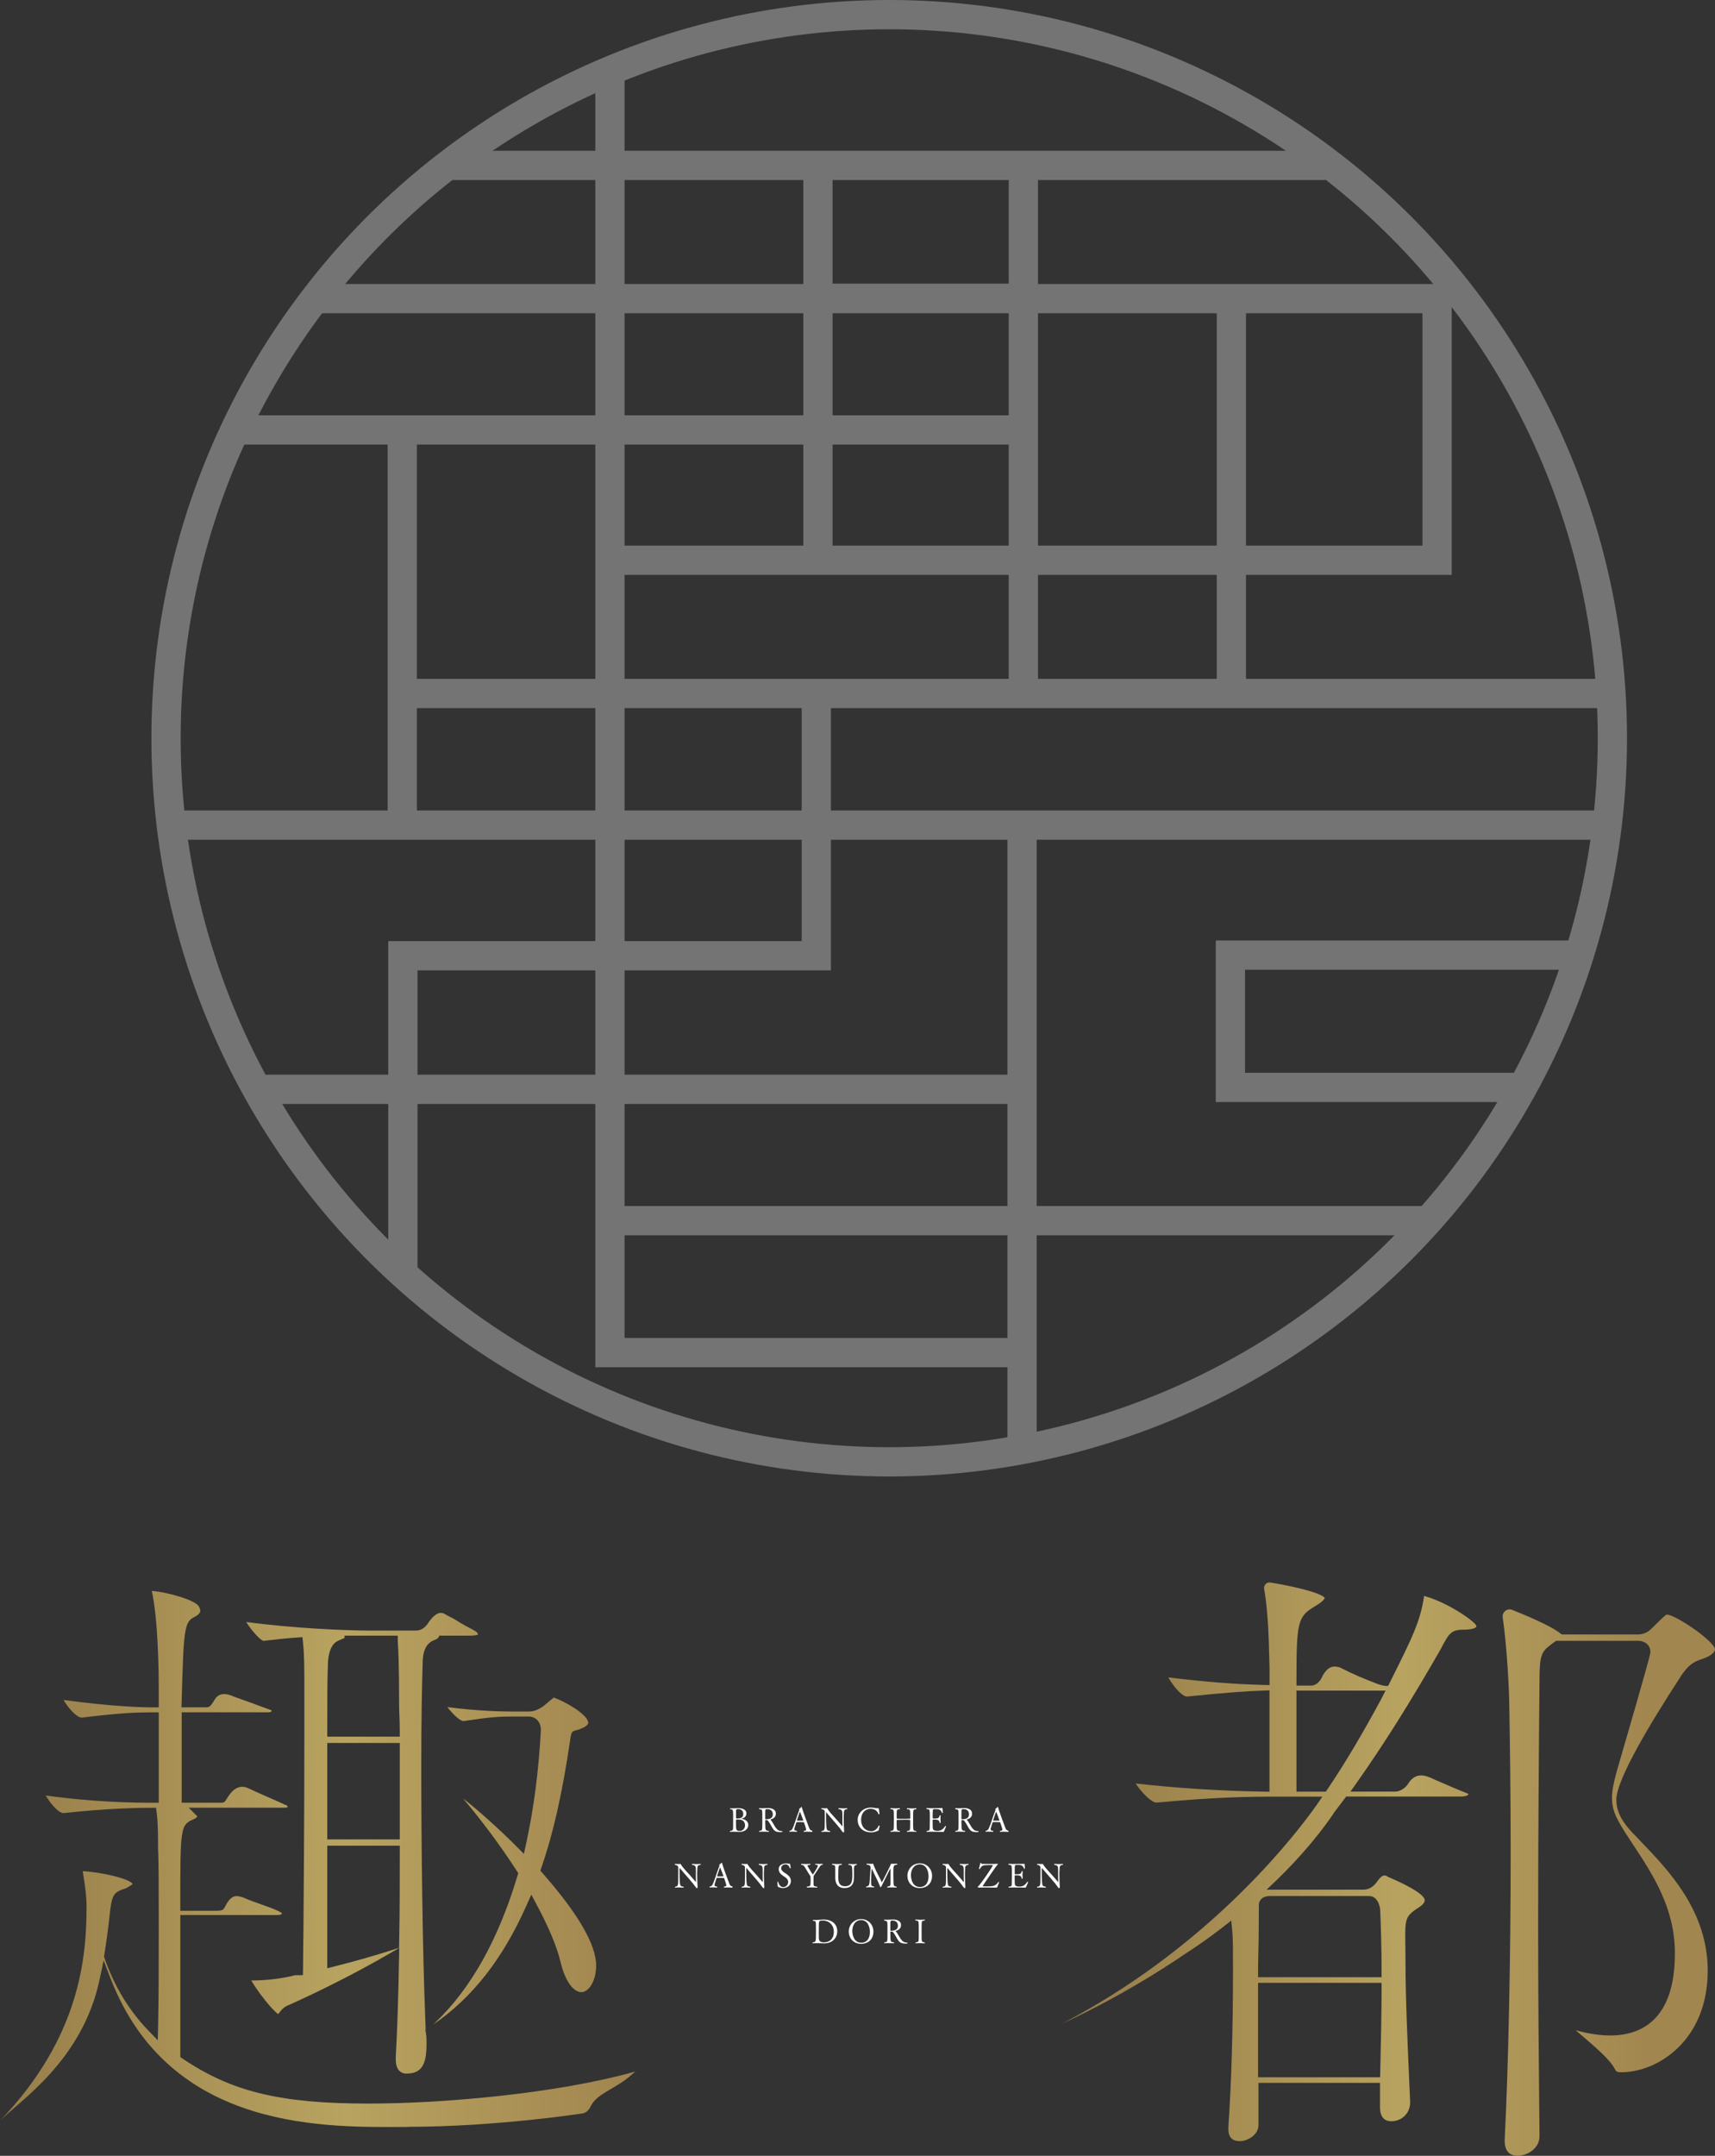 <?xml version="1.0" encoding="UTF-8"?>
<svg id="_レイヤー_2" data-name="レイヤー 2" xmlns="http://www.w3.org/2000/svg" xmlns:xlink="http://www.w3.org/1999/xlink" viewBox="0 0 369.36 464.02">
  <rect x="0" y="0" width="369.36" height="464.02" fill="#333333" stroke="none"/>
  <defs>
    <style>
      .cls-1 {
        fill: none;
        stroke: #fff;
        stroke-miterlimit: 10;
        stroke-width: 6.3px;
      }

      .cls-2 {
        fill: url(#_名称未設定グラデーション_6);
      }

      .cls-3 {
        fill: #fff;
      }

      .cls-4 {
        fill: url(#_名称未設定グラデーション_6-2);
      }

      .cls-5 {
        opacity: .32;
      }
    </style>
    <linearGradient id="_名称未設定グラデーション_6" data-name="名称未設定グラデーション 6" x1="4.8" y1="400.14" x2="144.71" y2="400.14" gradientUnits="userSpaceOnUse">
      <stop offset="0" stop-color="#9a804b"/>
      <stop offset=".5" stop-color="#b8a360"/>
      <stop offset=".92" stop-color="#a2864f"/>
    </linearGradient>
    <linearGradient id="_名称未設定グラデーション_6-2" data-name="名称未設定グラデーション 6" x1="239.93" y1="402.32" x2="364.6" y2="402.32" xlink:href="#_名称未設定グラデーション_6"/>
  </defs>
  <g id="_修正箇所" data-name="修正箇所">
    <g>
      <g class="cls-5">
        <line class="cls-1" x1="67.79" y1="64.28" x2="311.89" y2="64.28"/>
        <line class="cls-1" x1="52.3" y1="92.54" x2="221.03" y2="92.54"/>
        <polyline class="cls-1" points="132.48 120.59 309.51 120.59 309.51 64.21"/>
        <polyline class="cls-1" points="131.36 14.24 131.36 291.14 219.08 291.14"/>
        <line class="cls-1" x1="86.63" y1="94.42" x2="86.63" y2="178.79"/>
        <line class="cls-1" x1="87.05" y1="149.27" x2="347.89" y2="149.27"/>
        <line class="cls-1" x1="96.68" y1="35.6" x2="285.51" y2="35.6"/>
        <line class="cls-1" x1="176.16" y1="35.46" x2="176.16" y2="122.33"/>
        <line class="cls-1" x1="220.4" y1="35.39" x2="220.4" y2="151.57"/>
        <line class="cls-1" x1="36.81" y1="177.6" x2="347.06" y2="177.6"/>
        <line class="cls-1" x1="55.23" y1="234.47" x2="222.29" y2="234.47"/>
        <line class="cls-1" x1="176.65" y1="64.21" x2="220.4" y2="64.21"/>
        <line class="cls-1" x1="220.12" y1="175.44" x2="220.12" y2="311.93"/>
        <line class="cls-1" x1="133.11" y1="262.74" x2="222.29" y2="262.74"/>
        <line class="cls-1" x1="265.2" y1="63.79" x2="265.2" y2="150.53"/>
        <polyline class="cls-1" points="175.81 150.74 175.81 205.72 86.77 205.72 86.77 274.25"/>
        <polyline class="cls-1" points="342.45 205.58 264.99 205.58 264.99 234.06 327.38 234.06"/>
        <line class="cls-1" x1="221.87" y1="262.74" x2="308.54" y2="262.74"/>
        <circle class="cls-1" cx="191.51" cy="158.9" r="155.75"/>
      </g>
      <g>
        <path class="cls-2" d="M87.85,457.81c-16.57,0-51.07,1.5-64.02-31.93l-1.51-3.91-.87,4.1c-3.71,17.49-17.22,26.11-21.44,30.4,17.32-18.05,18.63-35.36,18.63-46.12,0-2.15-.26-3.9-.57-5.93-.08-.52-.16-1.07-.24-1.66,3.57.15,10.25,1.59,10.73,2.78,0,0,0,0,0,0-.05,0-.3.28-1.35.86-.25.1-.56.21-.81.29-2.18.74-2.37,1.73-2.82,5.79-.29,2.85-.71,5.7-1.13,8.36l-.05.31.1.29c2.03,5.92,5.28,11.31,9.41,15.58l2.07,2.14.07-2.98c.14-6.01.14-14.27.14-21.57s0-14.01-.15-16.62c0-3,0-5.43-.29-7.79l-.14-1.09h-1.1c-1.99,0-9.23.08-18.82,1.15-1.12,0-2.9-2.15-3.84-3.79,5.54.77,13.54,1.57,23.09,1.57h1.25v-19.47h-1.68c-2.99,0-6.87.14-14.9,1.14-1.22-.07-2.99-2.19-3.92-3.8,10.27,1.37,16.42,1.59,19.25,1.59h1.25v-3.96c0-3.43-.11-14.88-1.5-21.11,3.6.29,9.69,2.08,10.21,3.47,0,.26.97,1.08-.99,2.13-2.3,1.04-2.35,2.99-2.79,18.18l-.04,1.28h5.44c.72,0,1.11-.67,1.77-1.75,1.29-2.11,4.06-.53,4.11-.54,1.32.46,5.21,1.86,7.98,2.9.39.15-.09.46-.49.46h-18.76v19.47h8.48c.85,0,.84-.3,1.54-1.36,1.77-2.69,3.52-2.13,4.35-1.75,1.55.77,4.78,2.1,8.3,3.72.21.1.38.46-.54.46h-20.62l1.87,1.87c-.11.16-.45.49-.83.62-2.85,1.22-2.85,1.86-2.85,18.44v1.25h7.67c1.32,0,1.58-.16,1.89-.74.06-.11.12-.22.19-.34,1.43-2.86,2.85-2,3.71-1.81,2.95,1.33,6.55,2.21,8.37,3.35.18.12,0,.46-1.03.46h-20.79v30.58l.55.37c10.58,7.11,21.03,9.63,39.92,9.63,16.17,0,40.75-2.16,57.52-6.9-.44.38-.9.77-1.32,1.13-3.11,2.63-6.98,3.66-8.26,6.3-.5,1.01-.99,1.43-1.83,1.6-.08,0-18.48,2.87-37.55,2.87ZM97.77,348.46c3.81,2.44,5.03,2.47,5.19,3.39,0,0,0,0-.01,0-.09,0-.5.21-1.59.21h-6.77v.03c0,.13-.19.67-1.11.94-2.29.91-2.46,3.46-2.46,5.4-.13,3.63-.29,11.57-.29,21.82,0,16.34.26,39.46.86,54.25l.09,2.3-.07.04.13.81c.12.75.12,1.53.12,2.22,0,3.99-.72,6.46-4.31,6.46-1.47,0-2.32-1.11-2.32-3.03v-.43c.32-5.5.58-13.52.71-21.38l.04-2.21-1.91,1.11c-8.1,4.72-16.82,8.95-22.27,11.35-.87.43-1.35,1.08-1.7,1.55-.06.07-.12.16-.18.23-1.34-.86-4.61-5.11-5.8-7.24h.48c3.3,0,7.02-.61,8.6-1.04l.12-.03.11-.06h.58s1.23-.01,1.23-.01l.02-1.23c.14-9.95.29-35.37.29-50.37v-8.27c0-6.66,0-8.91-.29-11.68l-.12-1.19-1.19.07c-2.33.15-4.81.44-7.2.72-.8-.18-2.68-2.4-3.73-4.07,9.96,1.34,21.36,1.85,26.55,1.85h9.98c1.04,0,1.92-.52,2.61-1.55,2.21-3.31,3.44-2.1,4.05-1.77l1.55.8ZM70.48,423.65l1.55-.39c4.33-1.08,8.85-2.37,13.06-3.73l.85-.27.02-.89c.14-6.43.14-13.26.14-19.85v-1.25h-15.62v26.38ZM70.48,395.91h15.62v-20.75h-15.62v20.75ZM74.23,352.52c-.24.19-.74.3-1.58.73-1.9.98-2.03,4.24-2.03,5.04-.14,3.4-.14,8.43-.14,14.26v1.25h15.62v-1.25c0-1.2-.04-2.3-.08-3.3-.03-.78-.06-1.49-.06-2.12,0-9.08-.2-12.4-.27-13.49-.01-.17-.02-.28-.02-.34v-1.23s-1.25-.01-1.25-.01h-10.23v.11c0,.13.02.25.04.36ZM119.23,365.38c2.37.81,7.1,3.47,7.46,5.32.1.49-.59,1.01-1.62,1.4-.41.2-.72.27-1.06.35-.96.23-1,.44-1.32,2.79-1.63,10.93-3.56,19.43-6.07,26.72l-.24.69.48.55c7.65,8.7,11.53,15.38,11.53,19.86,0,3.43-1.64,5.74-3.17,5.74-1.41,0-3.33-1.7-4.49-6.47-.79-3.3-2.46-7.32-5.1-12.27l-1.2-2.26-1.04,2.34c-5.09,11.48-11.67,19.88-20.1,25.63l.42-.4c7.67-7.26,13.64-17.91,17.74-31.64l.16-.55-.31-.48c-3.43-5.32-7.63-10.96-11.59-15.61,3.2,2.47,7.75,6.56,11.51,10.32l1.61,1.62.49-2.23c1.65-7.57,2.72-15.8,3.17-24.45,0-1.72-1.1-2.88-2.67-2.88h-3.99c-2.26,0-4.63.16-10.05.99-.82-.1-2.41-1.66-3.43-3.02,6.81.9,12.34.95,13.48.95h4.14c1.39,0,2.3-.7,2.93-1.05l2.35-1.95Z"/>
        <path class="cls-4" d="M306.71,343.51c-.78,5.45-2.64,9.16-7.26,18.39l-.47.94c-.63.25-2.45-.44-2.45-.44-3.55-1.38-4.9-1.96-7.51-3.27l-.3-.15s-.48-.17-.47-.17c-.19.07-1.93-.87-3.41,1.92l-.08.16c-.51,1.28-1.6,1.92-2.3,1.92h-3.24v-1.25c0-12.43.29-13.6,3.9-15.77,1.77-1.03,2.14-1.64,2.21-1.84-.95-1.23-7.62-2.67-11.73-3.32-.79-.13-1.47.56-1.34,1.35.85,4.85,1.01,10.97,1.1,14.83.02.83.04,1.55.06,2.19v3.7l-1.28-.03c-6.31-.16-12.54-.65-20.52-1.62.97,1.73,2.89,4.12,4.02,4.12,8.43-.84,12.28-1.14,16.48-1.29l1.29-.04v21.82l-1.27-.02c-9.74-.18-18.78-.76-27.56-1.76,1.13,1.75,3.36,4.12,4.5,4.12,12.81-1.19,19.65-1.29,26.65-1.29h9.08l-1.36,1.96c-.28.4-.58.8-.86,1.2-5.96,8.1-23.96,30.1-53.7,45.62,0,0,12.41-5.41,26.68-15.15,2.45-1.58,5.07-3.41,7.83-5.56l1.78-1.39.22,2.25c.15,1.49.15,4.35.15,8.68,0,12.66-.34,23.96-1,33.52v.43c0,1.73.83,2.6,2.46,2.6s4.03-1.32,4.03-3.46v-9.09h26.17v5.24c0,1.98.85,3.03,2.46,3.03,1.98,0,4.03-1.51,4.03-4.03v-.23s-.11-2.52-.11-2.52c-.42-9.39-.89-20.03-.89-27.63,0-8.47-.59-9.26,2.25-11.21l.51-.33c.78-.5,1.38-1.05,1.38-1.62,0-1.58-5.89-4.17-7.89-5.04-.41-.2-1.02-.93-2.35,1.01-.71,1.04-1.77,1.75-2.92,1.75h-20.9c5.35-4.94,10.37-10.45,14.47-16.46l-.02-.03c.76-.99,1.53-2,2.32-3.05l.37-.5h24.66c1.61,0,1.79-.53,1.61-.61-4.02-1.62-3.78-1.58-7.11-3-1.02-.41-3.86-2.28-5.77.79-.65,1.09-1.93,1.75-2.78,1.75h-9.68l1.39-1.97c5.77-8.16,11.67-17.55,18.03-28.67,1.98-3.81,2.31-4.23,5.57-4.23h.03c.35-.02,2.11-.16,2.11-.75,0-.77-5.95-5.04-11.31-6.51ZM297.55,428.04c0,5.36-.14,11.3-.28,17.59l-.03,1.49h-26.29v-20.33h26.6v1.25ZM294.87,408.11c1.8,0,2.39,2.19,2.39,3.19.13,2.99.29,7.68.29,13.03v1.25h-26.6v-1.25c0-1.44.04-2.87.07-4.31.04-1.42.07-2.83.07-4.3l.03-5.75s-.04-1.99,2.72-1.86h21.03ZM297.54,365.59c-4.16,7.71-7.96,14.09-11.62,19.5l-.37.55h-6.33v-21.75h16.34c.05,0,.26,0,.31,0,.21,0,.18,0,.45,0h2.09s-.87,1.69-.87,1.69ZM361.87,361.02c-6.28,9.62-13.76,22-13.76,26.37,0,3.03,1.74,5.4,4.36,8.01l.85.89c6.11,6.36,14.47,15.07,14.47,27.89,0,15.08-10.86,21.86-18.58,21.86-.98,0-1.16-.15-1.45-.74-.99-1.98-4.36-4.84-7.33-7.38-.35-.3-.71-.61-1.08-.92,2.77.75,5.22,1.12,7.43,1.12,6.36,0,13.94-3.06,13.94-17.65,0-9.8-4.69-16.9-9.23-23.77l-.39-.59c-2.72-4.16-3.93-6.13-3.93-9.16,0-1.42.32-3.14,1.1-5.94,7.18-24.59,7.18-25.16,7.18-25.44,0-1.41-1.1-2.39-2.67-2.39h-17.67l-1.06.79c-2.08,1.55-2.49,2.34-2.49,7.87-.15,16.52-.29,34.32-.29,52.49,0,14.77.13,29.35.29,45.51,0,2.48-2.45,4.16-4.74,4.16-1.25,0-2.75-.55-2.75-3.17v-.43c.8-15.64,1.28-38.75,1.28-61.76,0-12.46-.16-23.73-.29-31.12,0-3.37-.49-12.96-1.42-19.38-.17-1.15.97-2.05,2.05-1.62,3.28,1.3,7.74,3.23,9.82,4.65l.86.64h16.25c.77,0,1.93-.13,3.02-1.22,1.09-1.09,2.9-2.9,3.3-3.07,1.91,0,10.23,5.69,10.41,7.47,0,.77-1.19,1.62-3.12,2.22-1.58.59-2.6,1.12-4.37,3.78Z"/>
        <g>
          <path class="cls-3" d="M159.26,394.31c-.45,0-.87-.05-1.32-.05-.22,0-.44.01-.67.04h-.01c-.05,0-.07-.04-.07-.08s.02-.09.07-.13c.6-.06.61-.19.63-.87,0-.22,0-.51,0-.86,0-.18,0-.47,0-.75s0-.57,0-.74v-.14c0-1.12,0-1.27-.6-1.3-.04,0-.06-.06-.06-.11s.02-.09.06-.09h0c.11.01.24.01.38.01.43,0,.97-.04,1.32-.04.99,0,1.76.32,1.76,1.12,0,.71-.55,1.05-1.02,1.14-.04,0-.05.01-.05.02,0,.02.1.04.12.04.62.06,1.36.48,1.36,1.27,0,1.14-1.14,1.52-1.9,1.52ZM159,389.4c-.38,0-.45.06-.48.32,0,.02,0,.04,0,.73v.79c0,.05.01.19.12.19h.04c.07-.01.22-.03.34-.03.38-.01,1.06-.11,1.06-.95,0-.49-.26-1.05-1.06-1.05ZM159.08,391.63c-.25,0-.4.01-.46.03-.08.02-.11.06-.11.14,0,.36,0,.88,0,1.17.02.73.04,1.14.78,1.14.68,0,1.17-.56,1.17-1.2,0-.59-.31-1.27-1.37-1.27Z"/>
          <path class="cls-3" d="M167.91,394.35c-.53,0-1.01-.15-1.35-.6-.42-.57-.73-1.34-1.17-1.86-.05-.06-.12-.12-.22-.12h-.04c-.11,0-.16,0-.24,0-.06,0-.09.03-.09.08,0,.32,0,.65.01.96.04,1.09.04,1.21.73,1.27.04.04.07.08.07.12,0,.05-.03.09-.08.09,0,0-.55-.04-1.13-.04-.3,0-.59,0-.84.04h-.02s-.06-.03-.06-.08c0-.04.02-.09.07-.13.61-.07.62-.13.63-1.24,0-.28,0-.88,0-1.42,0-.4,0-.76,0-.94-.03-1.02,0-.94-.66-1.07-.04-.04-.06-.08-.06-.12,0-.05.03-.09.07-.09h0c.23.01.43.02.62.02.37,0,.69-.02,1.11-.04.06,0,.12,0,.17,0,.91,0,1.67.35,1.67,1.18,0,.75-.54,1.12-1.12,1.26-.04,0-.04.01-.04.03,0,.02.03.06.06.09.49.55.75,1.32,1.25,1.88.32.36.63.51,1.12.51.15,0,.15.04.15.09,0,.09-.12.14-.6.14ZM165.29,389.4c-.42,0-.45.09-.48.32,0,.18-.01.3-.01.68,0,.4,0,.65,0,1.06,0,.05.03.13.08.13h.09c.6,0,1.47-.15,1.47-1.05s-.65-1.13-1.14-1.13Z"/>
          <path class="cls-3" d="M174.95,394.2c0,.06-.02.11-.07.11,0,0-.51-.05-1.03-.05-.24,0-.48.01-.68.04h-.01s-.07-.04-.07-.09c0-.05.02-.1.07-.13.29-.04.46-.09.46-.29,0-.19-.37-1.25-.47-1.53-.01-.04-.04-.07-.81-.07-.27,0-.53,0-.67.01-.07,0-.16.01-.19.14-.1.35-.35,1.08-.39,1.27,0,.05-.01.09-.01.14,0,.24.19.27.51.32.05.04.07.09.07.13,0,.05-.04.09-.09.09,0,0-.44-.05-.9-.05-.21,0-.42,0-.6.04h-.01s-.06-.04-.06-.09c0-.04.01-.09.06-.13.34-.05.48-.19.63-.49.33-.65.91-2.61,1.45-3.98,0,0,0-.02,0-.03,0-.04-.01-.09-.03-.12,0,0,0-.02,0-.04,0-.04.01-.07.05-.09.14-.08.25-.15.37-.32.03-.04.06-.07.1-.07.03,0,.06.03.07.09.03.14.14.68,1.58,4.47.12.3.26.5.62.55.04.03.06.07.06.12ZM172.29,389.96s-.02,0-.03.02c-.13.29-.52,1.5-.63,1.86h0s.05.04.07.05c.08,0,.29,0,.52,0,.29,0,.6,0,.72-.01.04,0,.06-.01.06-.04,0-.04-.68-1.88-.71-1.88Z"/>
          <path class="cls-3" d="M181.72,390.67c0,.17-.01.45-.01.77,0,.86.03,2.06.09,2.72v.06c0,.14-.07.19-.16.19s-.15-.05-.24-.19c-.24-.37-.83-1.11-1.5-1.87-.66-.76-1.44-1.64-1.95-2.27t-.01,0s-.03.01-.03.04c0,.18,0,.39,0,.62,0,.82.02,1.83.05,2.29.07.96.2.99.78,1.08.04.04.06.09.06.13s-.02.08-.07.08c0,0-.49-.05-1.01-.05-.26,0-.52.01-.74.05h-.01s-.06-.04-.06-.08.01-.09.06-.13c.61-.08.66-.21.66-1.82,0-.67,0-1.6,0-2.34,0-.19-.1-.46-.68-.54-.04-.03-.07-.08-.07-.12,0-.05.03-.09.1-.09,0,0,.35.03.7.03.16,0,.32,0,.45-.02h.01s.05.04.08.12c.02.06.14.39,1.81,2.17.46.5.96,1.12,1.37,1.58.01.01.02.02.03.02.01,0,.02-.01.02-.04v-.03c-.01-.27-.02-.63-.02-1.01,0-.44,0-.88,0-1.16,0-1.09,0-1.35-.8-1.45-.04-.04-.06-.09-.06-.12,0-.05.03-.09.08-.09,0,0,.51.04,1.03.04.27,0,.52,0,.73-.04h.01s.06.04.06.09c0,.04-.01.09-.06.12-.68.08-.66.27-.69,1.27Z"/>
          <path class="cls-3" d="M189.28,393.85c-.03.1-.02.1-.11.16-.35.22-1.02.4-1.55.4-1.53,0-2.9-.9-2.9-2.72,0-1.41,1.19-2.62,2.78-2.62.66,0,1.04.14,1.53.14h.04c.18,0,.21,0,.22.17,0,.2.12.78.12,1.06,0,.05-.07.08-.13.08-.04,0-.07-.01-.08-.04-.29-.83-.95-1.15-1.73-1.15-.99,0-2.01.77-2.01,2.37s1.04,2.46,2.22,2.46c.61,0,1.25-.48,1.56-1.18.01-.03.05-.04.09-.04.06,0,.14.04.14.1,0,.01,0,.03-.01.04-.1.19-.14.59-.19.78Z"/>
          <path class="cls-3" d="M197.36,394.22s-.02.08-.07.08c0,0-.52-.05-1.07-.05-.29,0-.58.01-.81.06h-.02s-.07-.04-.07-.08.02-.1.07-.14c.66-.06.61-.19.63-1.14,0-.32.01-1.09.01-1.09,0-.16-.01-.17-1.25-.17-.6,0-1.25.01-1.54.03-.1,0-.13.06-.13.14v1.01c.01,1.17.09,1.14.65,1.22.04.04.07.09.07.12,0,.05-.03.09-.08.09,0,0-.52-.06-1.07-.06-.29,0-.58.01-.82.07h-.02s-.06-.04-.06-.08.02-.1.07-.14c.63-.06.63-.17.65-1.18,0-.25.01-.73.01-1.22s0-.99-.01-1.24c-.02-.83.04-1-.68-1.04-.04-.03-.06-.08-.06-.12,0-.05.02-.09.07-.09,0,0,.5.04,1.05.04.3,0,.61,0,.87-.04h.01s.06.04.06.09-.01.1-.06.14c-.57.05-.63-.03-.64,1,0,.27,0,.91,0,.91,0,.15,0,.15,1.6.15,1.27,0,1.32,0,1.32-.15,0,0,0-.57,0-.83-.03-1.06-.04-1.04-.67-1.09-.04-.03-.06-.08-.06-.12,0-.05.02-.09.08-.09,0,0,.52.04,1.07.04.3,0,.6,0,.84-.04h.01s.07.04.07.09c0,.04-.02.09-.07.13-.6.07-.63.04-.65,1.12,0,.34,0,.7,0,1.07,0,.5,0,.99,0,1.37.01,1,.07,1.07.65,1.12.04.04.06.09.06.13Z"/>
          <path class="cls-3" d="M203.31,394.22c-.02.05-.07.08-.19.08,0,0-1.19-.03-2.22-.03-.52,0-1,0-1.28.03h0c-.05,0-.08-.04-.08-.08s.02-.09.06-.13c.62-.05.64-.11.64-.93.01-.5.02-.99.02-1.5,0-.29,0-.58,0-.86,0-.52-.02-.91-.06-1.09-.03-.17-.13-.32-.63-.32-.04-.04-.06-.08-.06-.12,0-.05.03-.09.08-.09h0c.22.02.66.03,1.14.03.96,0,2.12-.03,2.12-.03.12,0,.16,0,.16.07h0s0,.08,0,.11c0,.23.05.53.05.77,0,.13-.11.13-.12.13-.03,0-.06,0-.06-.04-.25-.68-.54-.82-1.35-.82-.16,0-.3,0-.43.02-.21.04-.23.11-.23,1.37v.53c0,.11.08.11.4.11.58,0,.99-.03,1.1-.64,0-.04.06-.06.11-.06.06,0,.11.02.11.08h0c-.03.19-.04.41-.04.64,0,.45.04.88.04.88,0,.04-.05.07-.11.07-.05,0-.1-.03-.11-.07-.06-.64-.55-.68-1.14-.68-.34,0-.37,0-.37.12v.3c0,.35,0,.84.01,1.03.03.6,0,.85.7.95.09.01.18.02.29.02.78,0,1.2-.27,1.71-1.01.01-.02.04-.04.06-.04.06,0,.12.06.12.09h0c-.09.32-.37.88-.45,1.09Z"/>
          <path class="cls-3" d="M210.17,394.35c-.53,0-1.01-.15-1.35-.6-.42-.57-.73-1.34-1.17-1.86-.05-.06-.12-.12-.22-.12h-.04c-.11,0-.16,0-.24,0-.06,0-.09.03-.09.08,0,.32,0,.65.01.96.04,1.09.04,1.21.73,1.27.04.04.07.08.07.12,0,.05-.03.09-.08.09,0,0-.55-.04-1.13-.04-.3,0-.59,0-.84.04h-.02s-.06-.03-.06-.08c0-.04.02-.09.07-.13.61-.07.62-.13.63-1.24,0-.28,0-.88,0-1.42,0-.4,0-.76,0-.94-.03-1.02,0-.94-.66-1.07-.04-.04-.06-.08-.06-.12,0-.05.03-.09.07-.09h0c.23.01.43.02.62.02.37,0,.69-.02,1.11-.04.06,0,.12,0,.17,0,.91,0,1.67.35,1.67,1.18,0,.75-.54,1.12-1.12,1.26-.04,0-.04.01-.04.03,0,.02.03.06.06.09.49.55.75,1.32,1.25,1.88.32.36.63.51,1.12.51.15,0,.15.04.15.09,0,.09-.12.14-.6.14ZM207.55,389.4c-.42,0-.45.09-.48.32,0,.18-.01.3-.01.68,0,.4,0,.65,0,1.06,0,.05.03.13.08.13h.09c.6,0,1.47-.15,1.47-1.05s-.65-1.13-1.14-1.13Z"/>
          <path class="cls-3" d="M217.21,394.2c0,.06-.02.11-.07.11,0,0-.51-.05-1.03-.05-.24,0-.48.01-.68.04h-.01s-.07-.04-.07-.09c0-.05.02-.1.07-.13.29-.04.46-.09.46-.29,0-.19-.37-1.25-.47-1.53-.01-.04-.04-.07-.81-.07-.27,0-.53,0-.67.01-.07,0-.16.01-.19.14-.1.35-.35,1.08-.39,1.27,0,.05-.01.09-.01.14,0,.24.19.27.51.32.05.04.07.09.07.13,0,.05-.04.09-.09.09,0,0-.44-.05-.9-.05-.21,0-.42,0-.6.04h-.01s-.06-.04-.06-.09c0-.04.01-.09.06-.13.34-.05.48-.19.63-.49.33-.65.91-2.61,1.45-3.98,0,0,0-.02,0-.03,0-.04-.01-.09-.03-.12,0,0,0-.02,0-.04,0-.04.01-.07.05-.09.14-.08.25-.15.37-.32.03-.04.06-.07.1-.07.03,0,.06.03.07.09.03.14.14.68,1.58,4.47.12.3.26.5.62.55.04.03.06.07.06.12ZM214.55,389.96s-.02,0-.03.02c-.13.29-.52,1.5-.63,1.86h0s.05.04.07.05c.08,0,.29,0,.52,0,.29,0,.6,0,.72-.01.04,0,.06-.01.06-.04,0-.04-.68-1.88-.71-1.88Z"/>
          <path class="cls-3" d="M150.16,402.66c0,.17-.01.45-.01.77,0,.86.03,2.06.09,2.72v.06c0,.14-.07.19-.16.19s-.15-.05-.24-.19c-.24-.37-.83-1.11-1.5-1.87-.66-.76-1.44-1.64-1.95-2.27t-.01,0s-.03.01-.03.04c0,.18,0,.39,0,.62,0,.82.02,1.83.05,2.29.07.96.2.99.78,1.08.04.04.06.09.06.13s-.02.08-.07.08c0,0-.49-.05-1.01-.05-.26,0-.52.01-.74.05h-.01s-.06-.04-.06-.08.01-.09.06-.13c.61-.08.66-.21.66-1.82,0-.67,0-1.6,0-2.34,0-.19-.1-.46-.68-.54-.04-.03-.07-.08-.07-.12,0-.05.03-.09.1-.09,0,0,.35.03.7.03.16,0,.32,0,.45-.02h.01s.05.04.08.12c.02.06.14.39,1.81,2.17.46.5.96,1.12,1.37,1.58.01.01.02.02.03.02.01,0,.02-.01.02-.04v-.03c-.01-.27-.02-.63-.02-1.01,0-.44,0-.88,0-1.16,0-1.09,0-1.35-.8-1.45-.04-.04-.06-.09-.06-.12,0-.05.03-.09.08-.09,0,0,.51.04,1.03.04.27,0,.52,0,.73-.04h.01s.06.04.06.09c0,.04-.01.09-.06.12-.68.08-.66.27-.69,1.27Z"/>
          <path class="cls-3" d="M157.76,406.2c0,.06-.02.11-.07.11,0,0-.51-.05-1.03-.05-.24,0-.48.01-.68.04h-.01s-.07-.04-.07-.09c0-.05.02-.1.07-.13.29-.04.46-.09.46-.29,0-.19-.37-1.25-.47-1.53-.01-.04-.04-.07-.81-.07-.27,0-.53,0-.67.01-.07,0-.16.01-.19.14-.1.35-.35,1.08-.39,1.27,0,.05-.01.09-.01.14,0,.24.19.27.51.32.05.04.07.09.07.13,0,.05-.04.09-.09.09,0,0-.44-.05-.9-.05-.21,0-.42,0-.6.04h-.01s-.06-.04-.06-.09c0-.04.01-.09.06-.13.34-.05.48-.19.63-.49.33-.65.91-2.61,1.45-3.98,0,0,0-.02,0-.03,0-.04-.01-.09-.03-.12,0,0,0-.02,0-.04,0-.04.01-.07.05-.09.14-.08.25-.15.37-.32.03-.04.06-.07.1-.07.03,0,.06.03.07.09.03.14.14.68,1.58,4.47.12.3.26.5.62.55.04.03.06.07.06.12ZM155.1,401.95s-.02,0-.03.02c-.13.29-.52,1.5-.63,1.86h0s.05.04.07.05c.08,0,.29,0,.52,0,.29,0,.6,0,.72-.01.04,0,.06-.01.06-.04,0-.04-.68-1.88-.71-1.88Z"/>
          <path class="cls-3" d="M164.53,402.66c0,.17-.01.45-.01.77,0,.86.03,2.06.09,2.72v.06c0,.14-.07.19-.16.19s-.15-.05-.24-.19c-.24-.37-.83-1.11-1.5-1.87-.66-.76-1.44-1.64-1.95-2.27t-.01,0s-.03.01-.03.04c0,.18,0,.39,0,.62,0,.82.02,1.83.05,2.29.07.96.2.99.78,1.08.04.04.06.09.06.13s-.02.08-.07.08c0,0-.49-.05-1.01-.05-.26,0-.52.01-.74.05h-.01s-.06-.04-.06-.08.01-.09.06-.13c.61-.08.66-.21.66-1.82,0-.67,0-1.6,0-2.34,0-.19-.1-.46-.68-.54-.04-.03-.07-.08-.07-.12,0-.05.03-.09.1-.09,0,0,.35.03.71.03.16,0,.32,0,.45-.02h.01s.05.04.08.12c.02.06.14.39,1.81,2.17.46.5.96,1.12,1.37,1.58.01.01.02.02.03.02.01,0,.02-.01.02-.04v-.03c-.01-.27-.02-.63-.02-1.01,0-.44,0-.88,0-1.16,0-1.09,0-1.35-.8-1.45-.04-.04-.06-.09-.06-.12,0-.05.03-.09.08-.09,0,0,.51.04,1.03.04.27,0,.52,0,.73-.04h.01s.06.04.06.09c0,.04-.01.09-.06.12-.68.08-.66.27-.69,1.27Z"/>
          <path class="cls-3" d="M168.7,406.39c-.11,0-.63,0-1.1-.25-.08-.04-.1-.08-.11-.18,0-.19-.07-.77-.07-.87,0-.04.06-.05.11-.05.04,0,.08,0,.09.03.14.7.57,1.11,1.07,1.11.62,0,1.06-.49,1.06-1.14,0-.41-.32-.76-.66-.99-.12-.09-.25-.17-.39-.26-.52-.35-.99-.78-.99-1.45,0-1.14,1.27-1.26,1.55-1.26.37,0,.68.07.79.08.06,0,.09.01.11.09.06.2.12.72.13.84,0,.02-.08.06-.14.06-.02,0-.04,0-.05-.03-.14-.5-.43-.83-.94-.83s-.91.35-.91.83c0,.42.32.71.67.94.65.4,1.42.89,1.42,1.82,0,1-.85,1.5-1.65,1.5Z"/>
          <path class="cls-3" d="M176.62,401.7c-.29.38-.79,1.22-1.29,1.93-.1.13-.12.21-.12.81,0,.28,0,.61,0,.71.01.75-.07.87.75.94.05.04.07.09.07.12,0,.05-.04.09-.09.09,0,0-.63-.05-1.25-.05-.31,0-.62.01-.85.05h-.01s-.07-.04-.07-.09c0-.04.02-.09.07-.13.78-.1.7-.17.75-.93,0-.09,0-.31,0-.51,0-.58-.02-.8-.09-.89-.41-.58-.81-1.33-1.18-1.89-.21-.32-.3-.42-.72-.47-.04-.04-.06-.08-.06-.12,0-.05.03-.09.08-.09,0,0,.5.04,1.05.04.27,0,.56-.01.81-.04h.01s.06.04.06.08-.02.09-.06.13c-.17.02-.56.01-.56.21,0,.04.01.08.04.13.29.47.63,1.12,1.04,1.68.02.04.04.04.06.04.09,0,1.08-1.58,1.08-1.86,0-.22-.3-.19-.51-.21-.04-.04-.06-.08-.06-.12s.03-.09.08-.09c0,0,.37.03.81.03.22,0,.46,0,.68-.03h.01s.07.04.07.09-.01.09-.06.11c-.22.04-.41.11-.57.32Z"/>
          <path class="cls-3" d="M183.92,402.56v1.6c-.01,1.66-.86,2.23-2.04,2.23-1.42,0-1.99-.93-1.99-2.2v-.07c0-.44,0-.97,0-1.29,0-.29,0-.52,0-.71,0-.58-.07-.68-.64-.73-.04-.03-.06-.08-.06-.12,0-.05.03-.09.08-.09s.5.04,1.06.04c.3,0,.62,0,.92-.04h.01s.06.04.06.09c0,.04-.02.09-.06.12-.76.09-.65.09-.71,1.46-.01.34-.01.83-.01,1.22,0,.91.14,1.93,1.44,1.93,1.59,0,1.59-1.3,1.59-2.61,0-.22,0-.39-.01-.58-.05-1.24-.04-1.32-.78-1.4-.04-.02-.07-.08-.07-.12,0-.05.02-.09.08-.09,0,0,.49.04.99.04.25,0,.5,0,.69-.04h.01s.07.04.07.09c0,.04-.02.09-.07.13-.45.06-.57.19-.57,1.16Z"/>
          <path class="cls-3" d="M192.39,403.18c0,.59.01,1.23.03,1.71.03.83,0,1.12.63,1.19.04.04.06.08.06.12,0,.05-.03.09-.08.09,0,0-.55-.04-1.11-.04-.28,0-.56,0-.78.04h-.01s-.06-.04-.06-.08.02-.1.07-.14c.58-.08.65-.17.65-.8v-.27c0-.32,0-.94,0-1.53,0-.49,0-.96.01-1.23,0-.03-.01-.05-.02-.05-.05,0-1.43,2.75-1.9,3.76-.09.17-.12.23-.22.23-.09,0-.12-.08-.16-.22-.09-.29-.37-.89-.7-1.57-.34-.68-.71-1.42-.98-2.07-.04-.07-.05-.1-.06-.1-.06,0-.15,2.01-.15,2.38,0,1.33.02,1.37.61,1.45.04.04.06.08.06.12,0,.05-.03.09-.08.09,0,0-.45-.05-.92-.05-.23,0-.48.01-.68.05h-.01s-.06-.04-.06-.08.02-.09.06-.14c.58-.05.66-.33.73-1.37.01-.34.12-1.91.17-2.55,0-.04,0-.07,0-.11,0-.49-.3-.6-.81-.66-.04-.03-.06-.08-.06-.12,0-.05.04-.09.11-.09,0,0,.4.04.79.04.18,0,.36-.01.5-.04h.01s.05.02.06.11c0,.09.14.4.18.5.55,1.37,1.34,2.63,1.62,3.36,0,.03.01.04.03.04.04,0,1.9-3.63,1.92-3.87.01-.06.06-.12.1-.12,0,0,.22.01.52.01.22,0,.49,0,.72-.04.03,0,.06.05.06.11,0,.04-.01.09-.06.11-.77.09-.78.29-.78,1.79Z"/>
          <path class="cls-3" d="M198.08,406.39c-1.71,0-2.65-1.29-2.65-2.63,0-1.49,1.14-2.69,2.68-2.69s2.63,1.21,2.63,2.69-.94,2.63-2.66,2.63ZM198.06,401.3c-1.22,0-1.87,1.12-1.87,2.32,0,.9.37,2.54,1.93,2.54,1.4,0,1.86-1.17,1.86-2.3,0-1.21-.53-2.57-1.92-2.57Z"/>
          <path class="cls-3" d="M207.83,402.66c0,.17-.01.45-.01.77,0,.86.03,2.06.09,2.72v.06c0,.14-.07.19-.16.19s-.15-.05-.24-.19c-.24-.37-.83-1.11-1.5-1.87-.66-.76-1.44-1.64-1.95-2.27t-.01,0s-.03.01-.03.04c0,.18,0,.39,0,.62,0,.82.02,1.83.05,2.29.07.96.2.99.78,1.08.04.04.06.09.06.13s-.02.08-.07.08c0,0-.49-.05-1.01-.05-.26,0-.52.01-.74.05h-.01s-.06-.04-.06-.08.01-.09.06-.13c.61-.08.66-.21.66-1.82,0-.67,0-1.6,0-2.34,0-.19-.1-.46-.68-.54-.04-.03-.07-.08-.07-.12,0-.05.03-.09.1-.09,0,0,.35.03.71.03.16,0,.32,0,.45-.02h.01s.05.04.08.12c.02.06.14.39,1.81,2.17.46.5.96,1.12,1.37,1.58.01.01.02.02.03.02.01,0,.02-.01.02-.04v-.03c-.01-.27-.02-.63-.02-1.01,0-.44,0-.88,0-1.16,0-1.09,0-1.35-.8-1.45-.04-.04-.06-.09-.06-.12,0-.05.03-.09.08-.09,0,0,.51.04,1.03.04.27,0,.52,0,.73-.04h.01s.06.04.06.09c0,.04-.01.09-.06.12-.68.08-.66.27-.69,1.27Z"/>
          <path class="cls-3" d="M214.79,406.2c-.02.06-.04.1-.2.1,0,0-1.24-.03-2.37-.03-.56,0-1.09,0-1.43.03h-.01c-.12,0-.22-.08-.22-.14,0-.01,0-.03.02-.04.52-.36,3.25-4.42,3.25-4.62,0-.06-.09-.06-.7-.06-1.42,0-1.7.06-2.09.84-.01.03-.04.04-.08.04-.06,0-.12-.03-.12-.08h0c.09-.4.24-.91.28-1.2,0-.04.06-.07.1-.07s.09.01.09.05c.01.09.12.17.27.17.24,0,.83.02,1.46.02.68,0,1.42-.01,1.79-.05h.01s.08.03.08.07c0,.02-.01.05-.04.08-.09.11-.36.42-.61.78q-2.63,3.8-2.63,3.86c0,.06.06.09.81.09,1.42,0,1.99-.09,2.54-.93.01-.02.04-.04.08-.04.05,0,.1.03.1.06h0c-.12.43-.35.91-.4,1.06Z"/>
          <path class="cls-3" d="M220.98,406.22c-.02.05-.07.08-.19.08,0,0-1.19-.03-2.22-.03-.52,0-1,0-1.28.03h0c-.05,0-.08-.04-.08-.08s.02-.09.06-.13c.62-.05.64-.11.64-.93.01-.5.02-.99.02-1.5,0-.29,0-.58,0-.86,0-.52-.02-.91-.06-1.09-.03-.17-.13-.32-.63-.32-.04-.04-.06-.08-.06-.12,0-.05.03-.09.08-.09h0c.22.02.66.03,1.14.03.96,0,2.12-.03,2.12-.03.12,0,.16,0,.16.07h0s0,.08,0,.11c0,.23.05.53.05.77,0,.13-.11.13-.12.13-.03,0-.06,0-.06-.04-.25-.68-.54-.82-1.35-.82-.16,0-.3,0-.43.02-.21.04-.23.11-.23,1.37v.53c0,.11.08.11.4.11.58,0,.99-.03,1.1-.64,0-.04.06-.06.11-.06.06,0,.11.02.11.08h0c-.03.19-.04.41-.04.64,0,.45.04.88.04.88,0,.04-.05.07-.11.07-.05,0-.1-.03-.11-.07-.06-.64-.55-.68-1.14-.68-.34,0-.37,0-.37.12v.3c0,.35,0,.84.01,1.03.03.6,0,.85.7.95.09.01.18.02.29.02.78,0,1.2-.27,1.71-1.01.01-.02.04-.04.06-.04.06,0,.12.06.12.09h0c-.09.32-.37.88-.45,1.09Z"/>
          <path class="cls-3" d="M228.17,402.66c0,.17-.01.45-.01.77,0,.86.03,2.06.09,2.72v.06c0,.14-.07.19-.16.19s-.15-.05-.24-.19c-.24-.37-.83-1.11-1.5-1.87-.66-.76-1.44-1.64-1.95-2.27t-.01,0s-.03.01-.03.04c0,.18,0,.39,0,.62,0,.82.02,1.83.05,2.29.07.96.2.99.78,1.08.04.04.06.09.06.13s-.02.08-.07.08c0,0-.49-.05-1.01-.05-.26,0-.52.01-.74.05h-.01s-.06-.04-.06-.08.01-.09.06-.13c.61-.08.66-.21.66-1.82,0-.67,0-1.6,0-2.34,0-.19-.1-.46-.68-.54-.04-.03-.07-.08-.07-.12,0-.05.03-.09.1-.09,0,0,.35.03.71.03.16,0,.32,0,.45-.02h.01s.05.04.08.12c.02.06.14.39,1.81,2.17.46.5.96,1.12,1.37,1.58.01.01.02.02.03.02.01,0,.02-.01.02-.04v-.03c-.01-.27-.02-.63-.02-1.01,0-.44,0-.88,0-1.16,0-1.09,0-1.35-.8-1.45-.04-.04-.06-.09-.06-.12,0-.05.03-.09.08-.09,0,0,.51.04,1.03.04.27,0,.52,0,.73-.04h.01s.06.04.06.09c0,.04-.01.09-.06.12-.68.08-.66.27-.69,1.27Z"/>
          <path class="cls-3" d="M177.48,418.3c-.46,0-1.08-.05-1.66-.05-.27,0-.53.01-.76.04h-.01s-.07-.04-.07-.08.02-.09.07-.13c.68-.07.68-.1.68-2.13,0-.42,0-.84,0-1.01,0-.29,0-.96-.04-1.17-.03-.16-.08-.32-.57-.32-.04-.03-.06-.07-.06-.11s.02-.09.07-.09h0c.14.01.29.01.43.01.65,0,1.33-.09,1.86-.09,1.53,0,2.9.8,2.9,2.54,0,1.4-1.04,2.59-2.83,2.59ZM177.32,413.39c-.78,0-.89.09-.92.32-.04.19-.06.59-.06,2.09,0,1.08,0,1.56.06,1.73.17.5.7.55,1.06.55.87,0,2.12-.46,2.12-2.29,0-1.56-1.16-2.4-2.27-2.4Z"/>
          <path class="cls-3" d="M185.45,418.39c-1.71,0-2.65-1.29-2.65-2.63,0-1.49,1.14-2.69,2.68-2.69s2.63,1.21,2.63,2.69-.94,2.63-2.66,2.63ZM185.43,413.29c-1.22,0-1.87,1.12-1.87,2.32,0,.9.37,2.54,1.93,2.54,1.4,0,1.86-1.17,1.86-2.3,0-1.21-.53-2.57-1.92-2.57Z"/>
          <path class="cls-3" d="M194.86,418.34c-.53,0-1.01-.15-1.35-.6-.42-.57-.73-1.34-1.17-1.86-.05-.06-.12-.12-.22-.12h-.04c-.11,0-.16,0-.24,0-.06,0-.09.03-.09.08,0,.32,0,.65.01.96.04,1.09.04,1.21.73,1.27.04.04.07.08.07.12,0,.05-.03.09-.08.09,0,0-.55-.04-1.13-.04-.3,0-.59,0-.84.04h-.02s-.06-.03-.06-.08c0-.04.02-.09.07-.13.61-.07.62-.13.63-1.24,0-.28,0-.88,0-1.42,0-.4,0-.76,0-.94-.03-1.02,0-.94-.66-1.07-.04-.04-.06-.08-.06-.12,0-.05.03-.09.07-.09h0c.23.01.43.02.62.02.37,0,.69-.02,1.11-.04.06,0,.12,0,.17,0,.91,0,1.67.35,1.67,1.18,0,.75-.54,1.12-1.12,1.26-.04,0-.04.01-.04.03,0,.02.03.06.06.09.49.55.75,1.32,1.25,1.88.32.36.63.51,1.12.51.15,0,.15.04.15.09,0,.09-.12.14-.6.14ZM192.24,413.39c-.42,0-.45.09-.48.32,0,.18-.01.3-.01.68,0,.4,0,.65,0,1.06,0,.05.03.13.08.13h.09c.6,0,1.47-.15,1.47-1.05s-.65-1.13-1.14-1.13Z"/>
          <path class="cls-3" d="M199.2,418.21c0,.05-.03.09-.08.09,0,0-.56-.05-1.12-.05-.28,0-.55.01-.76.05h-.02s-.06-.04-.06-.08.02-.09.06-.13c.7-.07.63-.25.65-1.11,0-.35.01-.84.01-1.32s0-.94-.01-1.19c-.04-1.03-.03-1.03-.68-1.09-.04-.03-.06-.08-.06-.12,0-.05.03-.09.08-.09,0,0,.5.04,1.04.04.3,0,.6,0,.86-.04h0s.08.05.08.1-.02.09-.07.12c-.68.06-.6.17-.63,1.07-.01.32-.01.68-.01,1.06,0,.5,0,1.02.01,1.45.01.83-.03,1.04.64,1.12.04.04.06.08.06.12Z"/>
        </g>
      </g>
    </g>
  </g>
</svg>